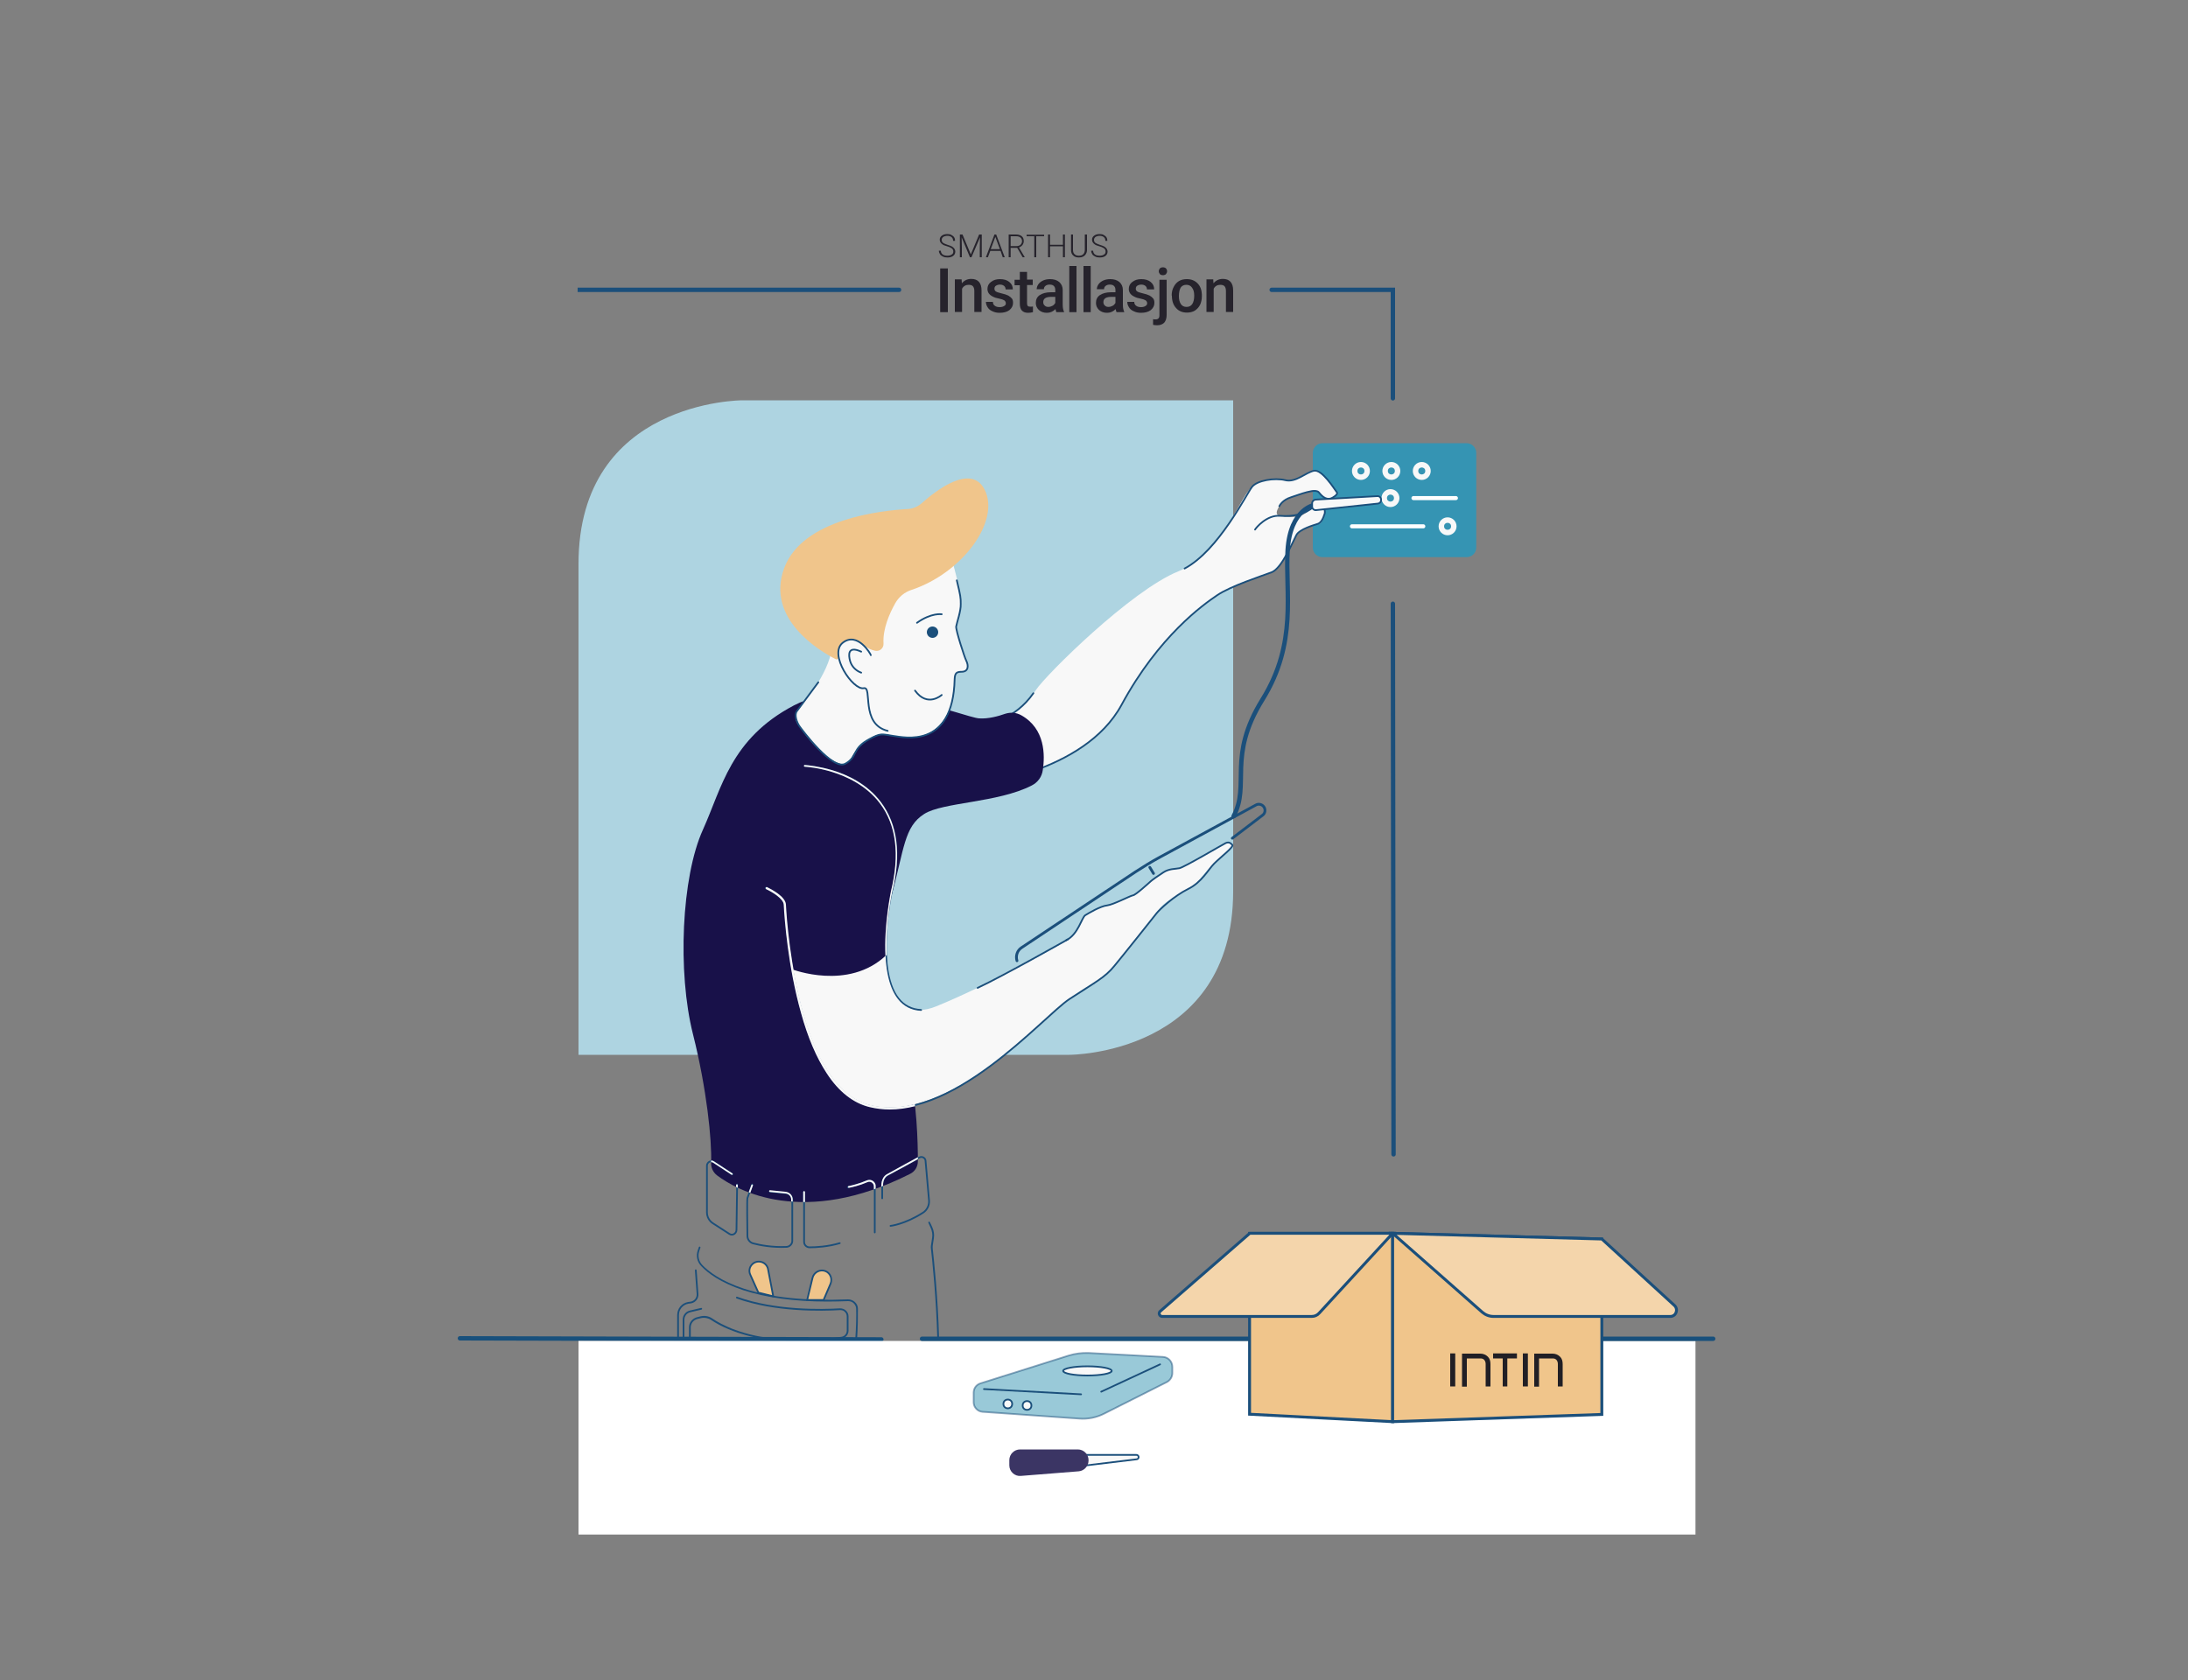 <?xml version="1.0" encoding="UTF-8"?> <!-- Generator: Adobe Illustrator 24.0.1, SVG Export Plug-In . SVG Version: 6.00 Build 0) --> <svg xmlns="http://www.w3.org/2000/svg" xmlns:xlink="http://www.w3.org/1999/xlink" id="Layer_1" x="0px" y="0px" viewBox="0 0 1000 768" style="enable-background:new 0 0 1000 768;" xml:space="preserve"><rect x="0" y="0" width="1000" height="768" fill="#808080" stroke="none"/> <style type="text/css"> .st0{fill:#F0C58B;stroke:#1B4F7B;stroke-width:0.786;stroke-linecap:round;stroke-miterlimit:10;} .st1{fill:none;stroke:#18507C;stroke-width:2;stroke-linecap:round;stroke-miterlimit:10;} .st2{fill:#FFFFFF;} .st3{fill:#3594B3;} .st4{fill:#AED4E1;} .st5{fill:#F8F8F8;} .st6{fill:none;stroke:#1B4F7B;stroke-width:0.786;stroke-linecap:round;stroke-miterlimit:10;} .st7{fill:#181149;} .st8{fill:#1B4F7B;} .st9{fill:#F0C58B;} .st10{fill:#F8F8F8;stroke:#1B4F7B;stroke-width:0.786;stroke-linecap:round;stroke-miterlimit:10;} .st11{fill:none;stroke:#1B4F7B;stroke-width:2;stroke-linecap:round;stroke-miterlimit:10;} .st12{fill:none;stroke:#1B4F7B;stroke-width:1.258;stroke-linecap:round;stroke-miterlimit:10;} .st13{fill:#F0C58B;stroke:#1B4F7B;stroke-width:1.323;stroke-linecap:round;stroke-miterlimit:10;} .st14{fill:#F4D5AB;stroke:#1B4F7B;stroke-width:1.323;stroke-linecap:round;stroke-miterlimit:10;} .st15{opacity:0.5;fill:#3594B3;stroke:#1B4F7B;stroke-width:0.786;stroke-linecap:round;stroke-miterlimit:10;} .st16{fill:#3B3564;} .st17{fill:#211F25;} .st18{fill:none;stroke:#FFFFFF;stroke-width:1.861;stroke-linecap:round;stroke-miterlimit:10;} .st19{fill:#26232C;} </style> <g> <path class="st0" d="M368.9,594.3h7.5l3.2-7.5c0.9-2.2-0.1-4.8-2.3-5.7v0c-2.4-1-5.2,0.4-5.9,2.9L368.9,594.3z"></path> <path class="st0" d="M346.6,590.9l6.8,1.7l-2.4-12.5c-0.3-1.5-1.5-2.8-3-3.2h0c-3.5-1-6.6,2.5-5.1,5.8L346.6,590.9z"></path> <line class="st1" x1="210.2" y1="611.8" x2="402.8" y2="612.3"></line> <rect x="264.4" y="613" class="st2" width="510.5" height="88.5"></rect> <line class="st1" x1="421.4" y1="612" x2="783" y2="612"></line> <path class="st3" d="M670.3,254.7h-65.9c-2.4,0-4.4-2-4.4-4.4V207c0-2.4,2-4.4,4.4-4.4h65.9c2.4,0,4.4,2,4.4,4.4v43.3 C674.7,252.8,672.7,254.7,670.3,254.7z"></path> <path class="st4" d="M508.5,183h-0.9H339.2c0,0-74.8,0-74.8,74.8v224.4h224.4c0,0,74.8,0,74.8-74.8V183H508.5z"></path> <path class="st5" d="M460.8,327.6c0,0,8.2-5.3,12.6-12.1c4.4-6.8,43.4-45.5,65.1-54.3c21.7-8.8,28-35.9,35.2-39.9 c7.2-4.1,13.8-0.6,18.2-2.2c4.4-1.6,7.5-5.7,11-3.1c2.6,1.9,6,6.4,7.6,8.5c0.5,0.7,0.4,1.7-0.4,2.2c-1.3,0.9-3.4,2-5,0.6 c-2.5-2.2-3.1-4.1-7.2-2.5c-4.1,1.6-10.1,2.2-12.6,5.7c-2.5,3.5-2.2,5-0.3,5.3c1.9,0.3,7.2,1.3,10.7-0.6c3.5-1.9,5.3-5.3,8.5-3.8 c3.1,1.6,0,7.5-0.9,7.9c-0.9,0.3-8.5,2.2-10.7,5.3c-2.2,3.1-5.3,13.2-11.3,17c-6,3.8-37.4,3.5-69.8,62.9c0,0-10.1,19.2-41.5,28.6 C469.9,353.1,455.7,347.4,460.8,327.6z"></path> <path class="st6" d="M573.6,242.1c0.4-0.8,5.4-6.8,11.4-6.3s11.5-0.8,15.1-3.9c3.6-3.1,6,0.8,5.3,3s-1.6,4.1-3.2,4.6 s-8.3,2.4-9.7,5.1c-1.5,2.7-6.6,15.2-11.3,17c-4.8,1.8-18.7,6.3-24.9,10.5c-6.2,4.2-26.6,18.5-43.7,50.1 c-17.1,31.6-67.2,36.6-67.2,36.6l7.1-28.5c0,0,11.2-1.2,19.8-13.4"></path> <path class="st7" d="M325,531.5c-0.1,2.3,0.9,4.4,2.7,5.8c9.2,6.9,39.5,24,88.3-0.7c2.2-1.1,3.5-3.3,3.5-5.8 c0-8.2-0.4-27.5-4.2-41.9c-4.2-15.8-12.7-45-9.6-68.9c0.5-4,0.9-7.1,1.7-10.3c5.9-21.7,5.8-31.8,15-37.6c8.4-5.4,33.7-5.1,49.1-13 c2.8-1.4,4.7-4,5.1-7.1c1-6.6,1.2-18.8-9.8-25c-2.3-1.3-4.9-1.5-7.4-0.7c-3.1,1.1-7.8,2.4-11.9,2.1c-6.7-0.4-55.8-21.1-84.7-5.9 c-28.9,15.2-32.9,37.7-41.5,56.7c-9.9,21.7-11.7,65.4-4.6,93.5C323,497.7,325.4,521.3,325,531.5z"></path> <path class="st5" d="M362,443.1c0,0,25.7,10,43-6.4c0,0,0,32.7,23,23.3c23-9.4,57.6-28,62.3-32.4c4.7-4.4,2.2-8.8,9.7-11.6 c7.5-2.8,17-4.9,21.7-9.4c4.7-4.5,11.3-9.8,15.1-9.2c3.8,0.6,22-12.5,24.5-12.3c2.5,0.3,2.2,2.2,0,3.6c-2.2,1.4-9.4,8.7-12.9,13.2 s-14.5,8.3-18.6,13.6c-4.1,5.3-19.8,25.5-23.9,29.6s-12.3,6.2-25.5,18.4c-6.7,6.2-23.3,22.3-42.1,33c-9.8,5.6-20.5,9.1-29.9,10.2 c-10.6,1.2-21.5-4.7-28-13.1C373.9,485,366.5,468.2,362,443.1z"></path> <g> <path class="st8" d="M421.4,461.7c0,0.2-0.2,0.4-0.4,0.4c-4.4-0.2-8-2.1-10.6-5.4c-4.5-5.7-6.4-15.8-5.6-29.9 c0.6-10.4,2.5-19.3,2.5-19.4c4.1-16.8,2.4-30.3-5.1-40.2c-6.2-8.2-15.3-12.3-21.8-14.3c-6.1-1.9-11.1-2.3-12.5-2.4 c-0.2,0-0.4-0.2-0.4-0.4l0,0c0-0.2,0.2-0.4,0.4-0.4c1.4,0.1,6.5,0.6,12.6,2.4c6.7,2,15.9,6.2,22.2,14.6 c7.6,10.1,9.4,23.8,5.2,40.9c0,0.1-1.9,8.9-2.5,19.3c-0.5,9.5,0,22.4,5.5,29.3c2.5,3.2,5.9,4.9,10,5.1 C421.2,461.3,421.4,461.5,421.4,461.7L421.4,461.7z"></path> </g> <path class="st6" d="M350,405.9c0,0,8.5,3.8,8.7,7.7c0.9,16.8,7.2,84.3,38.9,92c36.6,9,79.1-41,91.2-48.9s16.1-9.8,20.4-15 c4.3-5.2,18-22.4,19.4-24.2c1.4-1.8,8.1-8,14.4-11.1s9.1-8.8,12-11.7c2.9-2.9,9.1-7.6,8.2-8.5c-0.9-0.9-1.6-1.4-3-0.8 c-1.5,0.7-19,11.1-21.2,11.5s-4.7,0.2-7.3,1.9s-4.9,3.3-5.8,4.1s-6.9,6.3-8.1,6.4c-1.3,0.2-8.8,4.2-11.8,4.6c-3,0.3-8.4,3.5-10,4.5 s-3.3,8.9-8.7,11.4"></path> <path class="st5" d="M364.6,331c-1.5-2.2-1.3-5.2,0.5-7.3c5.5-6.1,16.2-19.9,15.5-32.6c-0.9-17-8.4-54.4,40.8-47.2l13,9.7 c0,0,6,19.8,4.7,24.2c-1.3,4.4-2.4,8.9-1.9,10.4c0.4,1.1,3.4,10.4,5,15.2c0.5,1.6-0.5,3.3-2.1,3.6l-2.1,0.4c-1,0.2-1.7,1-1.7,2 c0.1,7.1-1.4,33.7-30.1,26.5c-2.7-0.7-5.5-0.2-7.8,1.2c-3.2,2-7.4,5.2-9.3,9.5c-1,2.2-3.6,3.3-5.9,2.3 C379.1,347.4,372.7,342.8,364.6,331z"></path> <path class="st6" d="M374,311.9c0,0-8.4,11.3-9.8,13.2c-1.3,1.7,0,5.2,1.2,6.9c1.2,1.7,15.2,20.5,21,17.1 c5.8-3.3,2.8-6.9,10.9-11.2c5.4-2.9,5.5-2.3,10.8-1.5c5.3,0.7,27.4,6,28.2-25.8c0.1-3,0.9-3.5,3.3-3.5c3.1-0.1,3.1-2.9,2-5.1 c-0.8-1.6-4.8-13.9-4.6-15.6c0.3-1.8,2.2-7,2.1-10.3c0-2.9-0.1-3.7-1.8-10.8"></path> <path class="st9" d="M383.3,300.3c0.1,0.8-0.7,1.4-1.4,1c-7.1-3.6-32.1-18.3-23.5-41.6c8.4-22.6,44.5-26.3,56.4-27 c2.4-0.1,4.7-1.1,6.5-2.7c6.4-5.7,22.5-18.3,28.7-6.2c7.3,14.3-10,38.1-33.5,45.9c-3.1,1-5.7,3.2-7.3,6c-2.6,4.6-5.8,11.7-5.4,18.5 c0.1,2.1-1.7,3.7-3.8,3.3c-1.5-0.3-3.3-1-5.2-2.6C389.9,290.8,382.1,291.5,383.3,300.3z"></path> <path class="st10" d="M393.6,297.9c-6.3-2.9-5.8,1.6-5.1,4.2l0,0c0.7,2.5,2.6,4.5,5.1,5.4l0,0"></path> <path class="st10" d="M430.4,280.8c0,0-4.7-0.8-11.3,3.9"></path> <circle class="st8" cx="426.2" cy="289" r="2.6"></circle> <path class="st10" d="M430.4,317.7c0,0-6.5,5.9-12.2-2"></path> <path class="st6" d="M405.7,334.1c-12.6-3.1-6.8-20.4-10.9-19.5c-4.9,1.1-16.3-15.6-9.6-20.8c6.7-5.2,12.8,5.2,12.8,5.7"></path> <path class="st6" d="M334.7,536.8l-8.5-5.6c-1.3-0.9-3.1,0.1-3.1,1.7v21.3c0,2,1,3.9,2.7,5l7.6,4.9c1.4,0.9,3.2-0.2,3.2-1.9 c0.1-6.8,0.3-18.9,0.3-20.7"></path> <path class="st6" d="M343.8,541.5c0,0-1.9,5.5-2.2,6.2c-0.2,0.5-0.1,12,0,17.3c0,1.6,1.1,3,2.6,3.4c3.1,0.8,8.6,1.9,15.3,1.6 c1.4-0.1,2.6-1.3,2.6-2.7v-18.7c0-1.7-1.3-3.1-2.9-3.2l-7.3-0.7"></path> <path class="st6" d="M367.5,545v22.7c0,1.4,1.1,2.5,2.5,2.5c3,0,8.4-0.3,13.8-1.9"></path> <path class="st6" d="M387.5,542.7c0,0,4.3-0.8,8.8-2.7c1.6-0.7,3.5,0.5,3.5,2.3v21.1"></path> <g> <path class="st5" d="M400.2,543.4l-0.8,0.3c0-0.1,0-0.4,0-0.5c0-0.7,0-1.3-0.2-1.7c-0.6-1.2-1.8-1.5-2.7-1.1 c-3.7,1.6-7.3,2.4-8.5,2.6c-0.2,0-0.4-0.1-0.5-0.3l0,0c0-0.2,0.1-0.4,0.3-0.5c1.1-0.2,4.7-1,8.4-2.6c1.5-0.6,3.1,0,3.8,1.5 c0.3,0.6,0.2,1.3,0.2,2C400.2,543.3,400.2,543.3,400.2,543.4z"></path> </g> <path class="st6" d="M407,560.4c0,0,6.5-0.7,14.8-6c1.9-1.2,3-3.4,2.8-5.7l-1.6-18.1c-0.1-1.3-1.6-2.1-2.7-1.5l-14.3,7.8 c-1.7,0.9-2.8,2.7-2.8,4.7v6.2"></path> <path class="st6" d="M318,580.7l0.8,10.9c0.1,1.8-1.1,3.4-2.9,3.8l-1.4,0.2c-2.7,0.5-4.6,2.8-4.6,5.6v10.7"></path> <path class="st6" d="M320.5,598.3l-5.1,1.2c-1.8,0.4-3,2-3,3.8v8.5"></path> <g> <path class="st5" d="M402.8,542.5c0-0.2-0.3-4.1,2.5-5.7c2.6-1.5,14-7.7,14.2-7.8l0,0.9c-0.1,0.1-11.1,6.1-13.8,7.5 c-2.4,1.3-2.1,4.7-2.1,4.7L402.8,542.5z"></path> </g> <g> <path class="st5" d="M367.9,549.5h-0.8v-4.6c0-0.2,0.2-0.4,0.4-0.4l0,0c0.2,0,0.4,0.2,0.4,0.4V549.5z"></path> </g> <g> <path class="st5" d="M342.9,545.3l-0.7-0.3l1.2-3.3c0.1-0.2,0.3-0.3,0.5-0.2l0,0c0.2,0.1,0.3,0.3,0.2,0.5L342.9,545.3z"></path> </g> <g> <path class="st5" d="M362.4,549.3l-0.8-0.1v-0.8c0-1.5-1.1-2.7-2.6-2.8l-7.1-0.7c-0.2,0-0.4-0.2-0.4-0.4l0,0 c0-0.2,0.2-0.4,0.4-0.4l7.1,0.7c1.9,0.2,3.3,1.7,3.3,3.6V549.3z"></path> </g> <g> <path class="st5" d="M337.2,543l-0.8-0.4l0-0.8c0-0.2,0.2-0.4,0.4-0.4l0,0c0.2,0,0.4,0.2,0.4,0.4L337.2,543z"></path> </g> <g> <path class="st5" d="M334.8,536.9c-0.1,0.2-0.4,0.2-0.5,0.1c-1.5-1-7.9-5.2-8.4-5.5c-0.4-0.3-0.9-0.2-0.9-0.2l0-0.8 c0,0,0.7,0,1.3,0.4c0.5,0.3,6.8,4.5,8.4,5.5C334.9,536.4,334.9,536.7,334.8,536.9L334.8,536.9z"></path> </g> <polyline class="st11" points="581.2,132.5 636.6,132.5 636.6,182.1 "></polyline> <line class="st11" x1="636.6" y1="276" x2="636.9" y2="527.7"></line> <path class="st12" d="M464.8,439.2L464.8,439.2c-0.7-2.2,0.1-4.7,2.1-6l52-34.6c3.7-2.4,7.4-4.7,11.3-6.8L574,368 c1.2-0.7,2.8-0.3,3.6,0.8l0,0c0.9,1.2,0.7,3-0.6,3.9l-13.8,10.5"></path> <line class="st12" x1="525.5" y1="396.5" x2="527.2" y2="399.3"></line> <path class="st11" d="M600.9,230.8c0,0-11.2,1.5-12.4,20.7s4.7,42.2-11.5,68.3c-16.2,26.1-5.5,38.9-13.2,53.3"></path> <path class="st10" d="M488.1,429.4c-0.2,0.1-29.7,16.8-41.3,22.2"></path> <polygon class="st13" points="636.5,649.9 571.1,646.5 571.1,563.8 636.5,563.8 "></polygon> <polygon class="st13" points="636.5,563.8 732.1,566.4 732.1,646.6 636.5,649.9 "></polygon> <path class="st14" d="M636.5,563.8l-33.6,36.5c-0.9,1-2.1,1.5-3.4,1.5h-68.3c-1.3,0-1.9-1.6-0.9-2.4l40.9-35.6H636.5z"></path> <path class="st14" d="M677.5,599.9l-41-36.1l95.6,2.6l33.2,30.4c1.9,1.8,0.7,5-1.9,5h-80.8C680.7,601.8,678.9,601.1,677.5,599.9z"></path> <path class="st15" d="M445,641.1v-4.5c0-1.9,1.2-3.6,3.1-4.2l40.3-12.7c2.9-0.9,6-1.3,9.1-1.2l34,1.8c2.4,0.1,4.3,2.1,4.3,4.6v2.8 c0,1.7-1,3.3-2.5,4.1l-28.6,14.4c-3.5,1.8-7.5,2.6-11.4,2.3l-44.3-3.1C446.8,645.2,445,643.3,445,641.1z"></path> <line class="st10" x1="449.7" y1="635" x2="494.1" y2="637.4"></line> <line class="st10" x1="503.3" y1="636.2" x2="530.2" y2="623.7"></line> <ellipse class="st10" cx="497" cy="626.7" rx="11.1" ry="2.1"></ellipse> <circle class="st10" cx="460.6" cy="641.8" r="2"></circle> <circle class="st10" cx="469.4" cy="642.5" r="2"></circle> <path class="st10" d="M493.9,665.1h25.5c0.6,0,1,0.5,1,1l0,0c0,0.5-0.4,1-0.9,1l-25.6,3.1V665.1z"></path> <path class="st16" d="M461.3,669.9v-2.4c0-2.7,2.2-4.9,4.9-4.9h26.4c2.7,0,4.9,2.2,4.9,4.9v0.2c0,2.5-2,4.7-4.5,4.9l-26.4,2.1 C463.8,675,461.3,672.7,461.3,669.9z"></path> <path class="st6" d="M584.7,231.4c0.2-0.3,1.3-2.8,5.4-4.1c4.1-1.3,11.1-4.2,12.7-2.2c1.6,2.1,3.8,3.9,6.4,2.3 c2.6-1.6,2-2.2,1.4-2.9s-6.3-10.1-10.1-9.3c-3.8,0.8-8.3,5.5-13.1,4.3s-12.9,0.1-15.2,3.1c-2.4,3-15.2,29-30.8,37.3"></path> <g> <g> <path class="st17" d="M714.2,633.8h-2.2v-10.3c0-0.6-0.2-1.4-0.7-1.9c-0.5-0.5-1.1-0.6-1.7-0.6h-6.2v12.9h-2.2v-15.1h8.4 c1.3,0,2.5,0.5,3.4,1.4c0.9,0.9,1.2,2,1.2,3.4V633.8z"></path> <rect x="696" y="618.7" class="st17" width="2.3" height="15.1"></rect> <polygon class="st17" points="684.2,618.7 682.4,618.7 682.4,621 686.8,621 686.8,633.8 688.9,633.8 688.9,621 693.3,621 693.3,618.7 "></polygon> </g> <rect x="662.8" y="618.7" class="st17" width="2.3" height="15.1"></rect> <path class="st17" d="M681.2,633.8H679v-10.3c0-0.6-0.2-1.4-0.7-1.9c-0.5-0.5-1.1-0.6-1.7-0.6h-6.2v12.9h-2.2v-15.1h8.4 c1.3,0,2.5,0.5,3.4,1.4c0.9,0.9,1.2,2,1.2,3.4V633.8z"></path> </g> <path class="st8" d="M264,131.5h146.9c0.6,0,1,0.4,1,1l0,0c0,0.6-0.4,1-1,1H264"></path> <g> <path class="st5" d="M406.6,507.2c-3.2,0-6.3-0.4-9.2-1.1c-7.4-1.8-14.1-7-19.6-15.5c-4.6-7-8.6-16.2-11.7-27.5 c-6-21.3-7.6-43.3-7.9-49.5c-0.1-2.8-5.4-5.9-8-7.1c-0.2-0.1-0.4-0.4-0.2-0.7l0,0c0.1-0.3,0.4-0.4,0.7-0.2 c1.8,0.9,8.3,4.2,8.5,7.9c0.3,6.2,1.9,28.1,7.9,49.3c3.2,11.2,7.1,20.3,11.6,27.2c5.4,8.2,11.8,13.3,19,15.1 c6.2,1.5,13.2,1.4,20.4-0.4l0.1,1C414.2,506.7,410.4,507.2,406.6,507.2z"></path> </g> <g> <path class="st5" d="M404.7,437.1c-0.8-14.1,2.5-29.6,2.5-29.7c4.1-16.8,2.4-30.3-5.1-40.2c-6.2-8.2-15.3-12.3-21.8-14.3 c-6.1-1.9-11.1-2.3-12.5-2.4c-0.2,0-0.4-0.2-0.4-0.4l0,0c0-0.2,0.2-0.4,0.4-0.4c1.4,0.1,6.5,0.6,12.6,2.4 c6.7,2,15.9,6.2,22.2,14.6c7.6,10.1,9.4,23.8,5.2,40.9c0,0.1-3.2,14.8-2.5,28.9L404.7,437.1z"></path> </g> <g> <path class="st8" d="M336.7,593.6c17.6,6.3,39,5.8,47.3,5.3c0.8,0,1.6,0.2,2.1,0.8c0.6,0.5,0.9,1.3,0.9,2.1v6.5 c0,1.4-1,2.6-2.4,2.8c-3.5,0.5-6.9,0.9-10.1,1.1h7.7c0.8-0.1,1.7-0.2,2.5-0.3c1.8-0.3,3.1-1.8,3.1-3.6v-6.5c0-1-0.4-2-1.2-2.7 c-0.7-0.7-1.7-1-2.7-1c-8.3,0.5-29.6,1-47-5.3c-0.2-0.1-0.4,0-0.5,0.2C336.4,593.4,336.5,593.6,336.7,593.6z"></path> <path class="st8" d="M315.3,612.2c0.2,0,0.4-0.2,0.4-0.4v-5c0-1.8,1.2-3.3,2.9-3.8l1.6-0.4c1.6-0.4,3.4-0.1,4.8,0.8 c3.7,2.5,11.6,6.8,24.7,8.8h6.6c-16.8-1.4-26.6-6.6-30.8-9.5c-1.6-1.1-3.6-1.4-5.5-0.9l-1.6,0.4c-2,0.6-3.5,2.4-3.5,4.5v5 C314.9,612,315,612.2,315.3,612.2z"></path> </g> <path class="st8" d="M339.7,589.8c10.5,3.4,23.4,5.2,38.5,5.2c3.1,0,6.2-0.1,9.4-0.2c1,0,1.9,0.3,2.6,1c0.7,0.7,1.1,1.6,1.1,2.5 c0.1,3.3,0,8.4-0.4,14.1h0.8c0.4-5.7,0.4-10.7,0.4-14.1c0-1.2-0.5-2.3-1.4-3.1c-0.9-0.8-2-1.2-3.1-1.2c-19.1,0.8-35.1-0.8-47.6-4.9 c-10.4-3.4-16.1-7.8-19-10.8c-1.6-1.7-2.2-4.1-1.4-6.4l0.5-1.5c0.1-0.2,0-0.4-0.2-0.5c-0.2-0.1-0.4,0-0.5,0.2l-0.5,1.5 c-0.9,2.5-0.3,5.3,1.6,7.2C323.4,581.9,329.2,586.3,339.7,589.8z"></path> <path class="st8" d="M425.3,561.2c0.7,1.5,1,3.2,0.7,4.8l-0.5,3.3c-0.1,0.6-0.1,1.1,0,1.7c0.5,4.5,2.4,21.9,2.9,41.3h0.8 c-0.5-19.4-2.4-36.8-2.9-41.4c-0.1-0.5,0-1,0-1.5l0.5-3.3c0.3-1.8,0-3.6-0.8-5.3l-1-2.1c-0.1-0.2-0.3-0.3-0.5-0.2 c-0.2,0.1-0.3,0.3-0.2,0.5L425.3,561.2z"></path> <g> <g> <g> <circle class="st5" cx="622" cy="215.3" r="4.1"></circle> <circle class="st3" cx="622" cy="215.3" r="1.6"></circle> </g> <g> <circle class="st5" cx="635.9" cy="215.3" r="4.1"></circle> <circle class="st3" cx="635.9" cy="215.3" r="1.6"></circle> </g> <g> <circle class="st5" cx="649.8" cy="215.3" r="4.1"></circle> <circle class="st3" cx="649.8" cy="215.3" r="1.6"></circle> </g> </g> <g> <circle class="st5" cx="635.5" cy="227.7" r="4.1"></circle> <circle class="st3" cx="635.5" cy="227.7" r="1.6"></circle> </g> <line class="st18" x1="646" y1="227.7" x2="665.4" y2="227.7"></line> <g> <g> <circle class="st5" cx="661.6" cy="240.6" r="4.1"></circle> <circle class="st3" cx="661.6" cy="240.6" r="1.6"></circle> </g> <line class="st18" x1="617.9" y1="240.6" x2="650.5" y2="240.6"></line> </g> </g> <path class="st10" d="M629.8,230.2l-28.3,3c-0.9,0.1-1.8-0.6-1.8-1.6V230c0-0.8,0.7-1.5,1.5-1.6l28.3-1.6c0.9-0.1,1.7,0.7,1.7,1.6 v0.3C631.2,229.4,630.6,230.1,629.8,230.2z"></path> <g> <g> <g> <path class="st19" d="M433.2,142.7h-3.5v-20h3.5V142.7z"></path> <path class="st19" d="M439.5,127.8l0.1,1.7c1.1-1.3,2.5-2,4.3-2c3.1,0,4.7,1.8,4.7,5.3v9.8h-3.3v-9.6c0-0.9-0.2-1.6-0.6-2.1 c-0.4-0.5-1.1-0.7-2-0.7c-1.3,0-2.4,0.6-3,1.8v10.6h-3.3v-14.9H439.5z"></path> <path class="st19" d="M459.7,138.7c0-0.6-0.2-1-0.7-1.4c-0.5-0.3-1.3-0.6-2.4-0.8c-1.1-0.2-2.1-0.5-2.8-0.9 c-1.7-0.8-2.5-2-2.5-3.5c0-1.3,0.5-2.4,1.6-3.2c1.1-0.9,2.5-1.3,4.1-1.3c1.8,0,3.2,0.4,4.3,1.3c1.1,0.9,1.6,2,1.6,3.4h-3.3 c0-0.6-0.2-1.2-0.7-1.6c-0.5-0.4-1.1-0.6-1.9-0.6c-0.7,0-1.3,0.2-1.8,0.5c-0.5,0.3-0.7,0.8-0.7,1.4c0,0.5,0.2,0.9,0.6,1.2 c0.4,0.3,1.3,0.6,2.6,0.9c1.3,0.3,2.3,0.6,3.1,1c0.7,0.4,1.3,0.9,1.7,1.4c0.4,0.6,0.5,1.2,0.5,2c0,1.3-0.6,2.4-1.7,3.3 c-1.1,0.8-2.6,1.2-4.4,1.2c-1.2,0-2.3-0.2-3.3-0.7c-1-0.4-1.7-1-2.2-1.8c-0.5-0.8-0.8-1.6-0.8-2.5h3.2c0,0.8,0.3,1.4,0.9,1.8 c0.5,0.4,1.3,0.6,2.2,0.6c0.9,0,1.5-0.2,2-0.5C459.5,139.6,459.7,139.2,459.7,138.7z"></path> <path class="st19" d="M469.4,124.2v3.6h2.6v2.5h-2.6v8.3c0,0.6,0.1,1,0.3,1.2c0.2,0.3,0.6,0.4,1.2,0.4c0.4,0,0.8,0,1.2-0.1v2.6 c-0.8,0.2-1.5,0.3-2.2,0.3c-2.6,0-3.8-1.4-3.8-4.2v-8.4h-2.4v-2.5h2.4v-3.6H469.4z"></path> <path class="st19" d="M482.8,142.7c-0.1-0.3-0.3-0.7-0.4-1.4c-1.1,1.1-2.4,1.7-3.9,1.7c-1.5,0-2.7-0.4-3.7-1.3 c-0.9-0.9-1.4-1.9-1.4-3.2c0-1.6,0.6-2.8,1.8-3.6c1.2-0.8,2.9-1.3,5.1-1.3h2v-1c0-0.8-0.2-1.4-0.6-1.8c-0.4-0.5-1.1-0.7-2-0.7 c-0.8,0-1.4,0.2-1.9,0.6c-0.5,0.4-0.7,0.9-0.7,1.5h-3.3c0-0.8,0.3-1.6,0.8-2.3c0.5-0.7,1.3-1.3,2.2-1.7c0.9-0.4,2-0.6,3.1-0.6 c1.7,0,3.1,0.4,4.2,1.3c1,0.9,1.6,2.1,1.6,3.7v6.7c0,1.3,0.2,2.4,0.6,3.2v0.2H482.8z M479.1,140.3c0.7,0,1.3-0.2,1.9-0.5 c0.6-0.3,1-0.8,1.3-1.3v-2.8h-1.8c-1.2,0-2.2,0.2-2.8,0.6c-0.6,0.4-0.9,1-0.9,1.8c0,0.6,0.2,1.2,0.6,1.5 C477.8,140.1,478.4,140.3,479.1,140.3z"></path> <path class="st19" d="M492,142.7h-3.3v-21.1h3.3V142.7z"></path> <path class="st19" d="M498.5,142.7h-3.3v-21.1h3.3V142.7z"></path> <path class="st19" d="M510.3,142.7c-0.1-0.3-0.3-0.7-0.4-1.4c-1.1,1.1-2.4,1.7-3.9,1.7c-1.5,0-2.7-0.4-3.7-1.3 c-0.9-0.9-1.4-1.9-1.4-3.2c0-1.6,0.6-2.8,1.8-3.6c1.2-0.8,2.9-1.3,5.1-1.3h2v-1c0-0.8-0.2-1.4-0.6-1.8c-0.4-0.5-1.1-0.7-2-0.7 c-0.8,0-1.4,0.2-1.9,0.6c-0.5,0.4-0.7,0.9-0.7,1.5h-3.3c0-0.8,0.3-1.6,0.8-2.3s1.3-1.3,2.2-1.7c0.9-0.4,2-0.6,3.1-0.6 c1.7,0,3.1,0.4,4.2,1.3c1,0.9,1.6,2.1,1.6,3.7v6.7c0,1.3,0.2,2.4,0.6,3.2v0.2H510.3z M506.6,140.3c0.7,0,1.3-0.2,1.9-0.5 c0.6-0.3,1-0.8,1.3-1.3v-2.8H508c-1.2,0-2.2,0.2-2.8,0.6c-0.6,0.4-0.9,1-0.9,1.8c0,0.6,0.2,1.2,0.6,1.5 C505.3,140.1,505.9,140.3,506.6,140.3z"></path> <path class="st19" d="M524.3,138.7c0-0.6-0.2-1-0.7-1.4c-0.5-0.3-1.3-0.6-2.4-0.8c-1.1-0.2-2.1-0.5-2.8-0.9 c-1.7-0.8-2.5-2-2.5-3.5c0-1.3,0.5-2.4,1.6-3.2c1.1-0.9,2.5-1.3,4.1-1.3c1.8,0,3.2,0.4,4.3,1.3c1.1,0.9,1.6,2,1.6,3.4h-3.3 c0-0.6-0.2-1.2-0.7-1.6c-0.5-0.4-1.1-0.6-1.9-0.6c-0.7,0-1.3,0.2-1.8,0.5c-0.5,0.3-0.7,0.8-0.7,1.4c0,0.5,0.2,0.9,0.6,1.2 c0.4,0.3,1.3,0.6,2.6,0.9c1.3,0.3,2.3,0.6,3.1,1c0.7,0.4,1.3,0.9,1.7,1.4c0.4,0.6,0.5,1.2,0.5,2c0,1.3-0.6,2.4-1.7,3.3 c-1.1,0.8-2.6,1.2-4.4,1.2c-1.2,0-2.3-0.2-3.3-0.7c-1-0.4-1.7-1-2.2-1.8c-0.5-0.8-0.8-1.6-0.8-2.5h3.2c0,0.8,0.3,1.4,0.9,1.8 c0.5,0.4,1.3,0.6,2.2,0.6c0.9,0,1.5-0.2,2-0.5C524,139.6,524.3,139.2,524.3,138.7z"></path> <path class="st19" d="M533.2,127.8V144c0,1.5-0.4,2.7-1.1,3.5c-0.8,0.8-1.9,1.2-3.3,1.2c-0.6,0-1.2-0.1-1.8-0.2v-2.6 c0.3,0.1,0.7,0.1,1.2,0.1c1.1,0,1.7-0.6,1.7-1.8v-16.3H533.2z M529.6,124c0-0.5,0.2-0.9,0.5-1.3c0.3-0.3,0.8-0.5,1.4-0.5 c0.6,0,1.1,0.2,1.4,0.5c0.3,0.3,0.5,0.8,0.5,1.3c0,0.5-0.2,0.9-0.5,1.3c-0.3,0.3-0.8,0.5-1.4,0.5c-0.6,0-1.1-0.2-1.4-0.5 C529.8,124.9,529.6,124.5,529.6,124z"></path> <path class="st19" d="M535.5,135.1c0-1.5,0.3-2.8,0.9-3.9c0.6-1.2,1.4-2.1,2.4-2.7c1-0.6,2.2-0.9,3.6-0.9c2,0,3.6,0.6,4.9,1.9 c1.3,1.3,1.9,3,2,5.1l0,0.8c0,1.5-0.3,2.8-0.8,3.9c-0.6,1.2-1.4,2-2.4,2.7c-1,0.6-2.3,0.9-3.6,0.9c-2.1,0-3.8-0.7-5-2.1 c-1.3-1.4-1.9-3.3-1.9-5.6V135.1z M538.8,135.4c0,1.5,0.3,2.7,0.9,3.6c0.6,0.9,1.5,1.3,2.6,1.3c1.1,0,2-0.4,2.6-1.3 c0.6-0.9,0.9-2.2,0.9-3.9c0-1.5-0.3-2.7-1-3.6c-0.6-0.9-1.5-1.3-2.6-1.3c-1.1,0-2,0.4-2.6,1.3 C539.1,132.4,538.8,133.7,538.8,135.4z"></path> <path class="st19" d="M554.5,127.8l0.1,1.7c1.1-1.3,2.5-2,4.3-2c3.1,0,4.7,1.8,4.7,5.3v9.8h-3.3v-9.6c0-0.9-0.2-1.6-0.6-2.1 c-0.4-0.5-1.1-0.7-2-0.7c-1.3,0-2.4,0.6-3,1.8v10.6h-3.3v-14.9H554.5z"></path> </g> </g> <g> <path class="st19" d="M435.7,115c0-0.6-0.2-1-0.6-1.4c-0.4-0.3-1.1-0.7-2.2-1c-1.1-0.3-1.9-0.6-2.3-1c-0.7-0.5-1.1-1.2-1.1-2 c0-0.8,0.3-1.4,1-1.9c0.7-0.5,1.5-0.7,2.5-0.7c0.7,0,1.3,0.1,1.8,0.4c0.5,0.3,1,0.6,1.3,1.1s0.4,1,0.4,1.6h-0.9 c0-0.7-0.2-1.3-0.7-1.7s-1.1-0.6-1.9-0.6c-0.8,0-1.4,0.2-1.9,0.5c-0.5,0.4-0.7,0.8-0.7,1.4c0,0.5,0.2,1,0.6,1.3 c0.4,0.3,1.1,0.6,2,0.9c0.9,0.3,1.6,0.5,2.1,0.8c0.5,0.3,0.8,0.6,1.1,1c0.2,0.4,0.4,0.8,0.4,1.3c0,0.8-0.3,1.5-1,2 c-0.7,0.5-1.5,0.7-2.6,0.7c-0.7,0-1.4-0.1-2-0.4c-0.6-0.3-1.1-0.6-1.4-1.1c-0.3-0.5-0.5-1-0.5-1.6h0.9c0,0.7,0.3,1.3,0.8,1.7 c0.5,0.4,1.3,0.6,2.2,0.6c0.8,0,1.5-0.2,1.9-0.5C435.5,116.1,435.7,115.6,435.7,115z"></path> <path class="st19" d="M439.9,107.2l3.8,9.1l3.8-9.1h1.2v10.4h-0.9v-4.5l0.1-4.6l-3.9,9.1h-0.7l-3.8-9.1l0.1,4.6v4.5h-0.9v-10.4 H439.9z"></path> <path class="st19" d="M457.3,114.7h-4.7l-1.1,2.9h-0.9l3.9-10.4h0.8l3.9,10.4h-0.9L457.3,114.7z M452.8,113.9h4.2l-2.1-5.6 L452.8,113.9z"></path> <path class="st19" d="M464.9,113.3h-3v4.3H461v-10.4h3.4c1.1,0,2,0.3,2.6,0.8c0.6,0.5,0.9,1.3,0.9,2.2c0,0.7-0.2,1.2-0.6,1.8 c-0.4,0.5-0.9,0.9-1.6,1.1l2.6,4.4v0.1h-0.9L464.9,113.3z M461.9,112.5h2.7c0.7,0,1.3-0.2,1.8-0.6c0.4-0.4,0.7-1,0.7-1.6 c0-0.7-0.2-1.3-0.7-1.7c-0.5-0.4-1.1-0.6-2-0.6h-2.5V112.5z"></path> <path class="st19" d="M477.1,108h-3.5v9.6h-0.9V108h-3.5v-0.7h8V108z"></path> <path class="st19" d="M486.7,117.6h-0.9v-5h-5.9v5H479v-10.4h0.9v4.7h5.9v-4.7h0.9V117.6z"></path> <path class="st19" d="M496.8,107.2v7.1c0,0.7-0.2,1.3-0.5,1.8c-0.3,0.5-0.7,0.9-1.3,1.2c-0.6,0.3-1.2,0.4-1.9,0.4 c-1.1,0-2-0.3-2.6-0.9c-0.7-0.6-1-1.4-1-2.5v-7.1h0.9v7c0,0.9,0.2,1.5,0.7,2c0.5,0.5,1.2,0.7,2,0.7c0.9,0,1.5-0.2,2-0.7 c0.5-0.5,0.7-1.2,0.7-2v-7H496.8z"></path> <path class="st19" d="M505.3,115c0-0.6-0.2-1-0.6-1.4c-0.4-0.3-1.1-0.7-2.2-1c-1.1-0.3-1.9-0.6-2.3-1c-0.7-0.5-1.1-1.2-1.1-2 c0-0.8,0.3-1.4,1-1.9c0.7-0.5,1.5-0.7,2.5-0.7c0.7,0,1.3,0.1,1.8,0.4c0.5,0.3,1,0.6,1.3,1.1s0.4,1,0.4,1.6h-0.9 c0-0.7-0.2-1.3-0.7-1.7s-1.1-0.6-1.9-0.6c-0.8,0-1.4,0.2-1.9,0.5c-0.5,0.4-0.7,0.8-0.7,1.4c0,0.5,0.2,1,0.6,1.3 c0.4,0.3,1.1,0.6,2,0.9c0.9,0.3,1.6,0.5,2.1,0.8c0.5,0.3,0.8,0.6,1.1,1c0.2,0.4,0.4,0.8,0.4,1.3c0,0.8-0.3,1.5-1,2 c-0.7,0.5-1.5,0.7-2.6,0.7c-0.7,0-1.4-0.1-2-0.4c-0.6-0.3-1.1-0.6-1.4-1.1c-0.3-0.5-0.5-1-0.5-1.6h0.9c0,0.7,0.3,1.3,0.8,1.7 c0.5,0.4,1.3,0.6,2.2,0.6c0.8,0,1.5-0.2,1.9-0.5C505.1,116.1,505.3,115.6,505.3,115z"></path> </g> </g> </g> </svg> 
